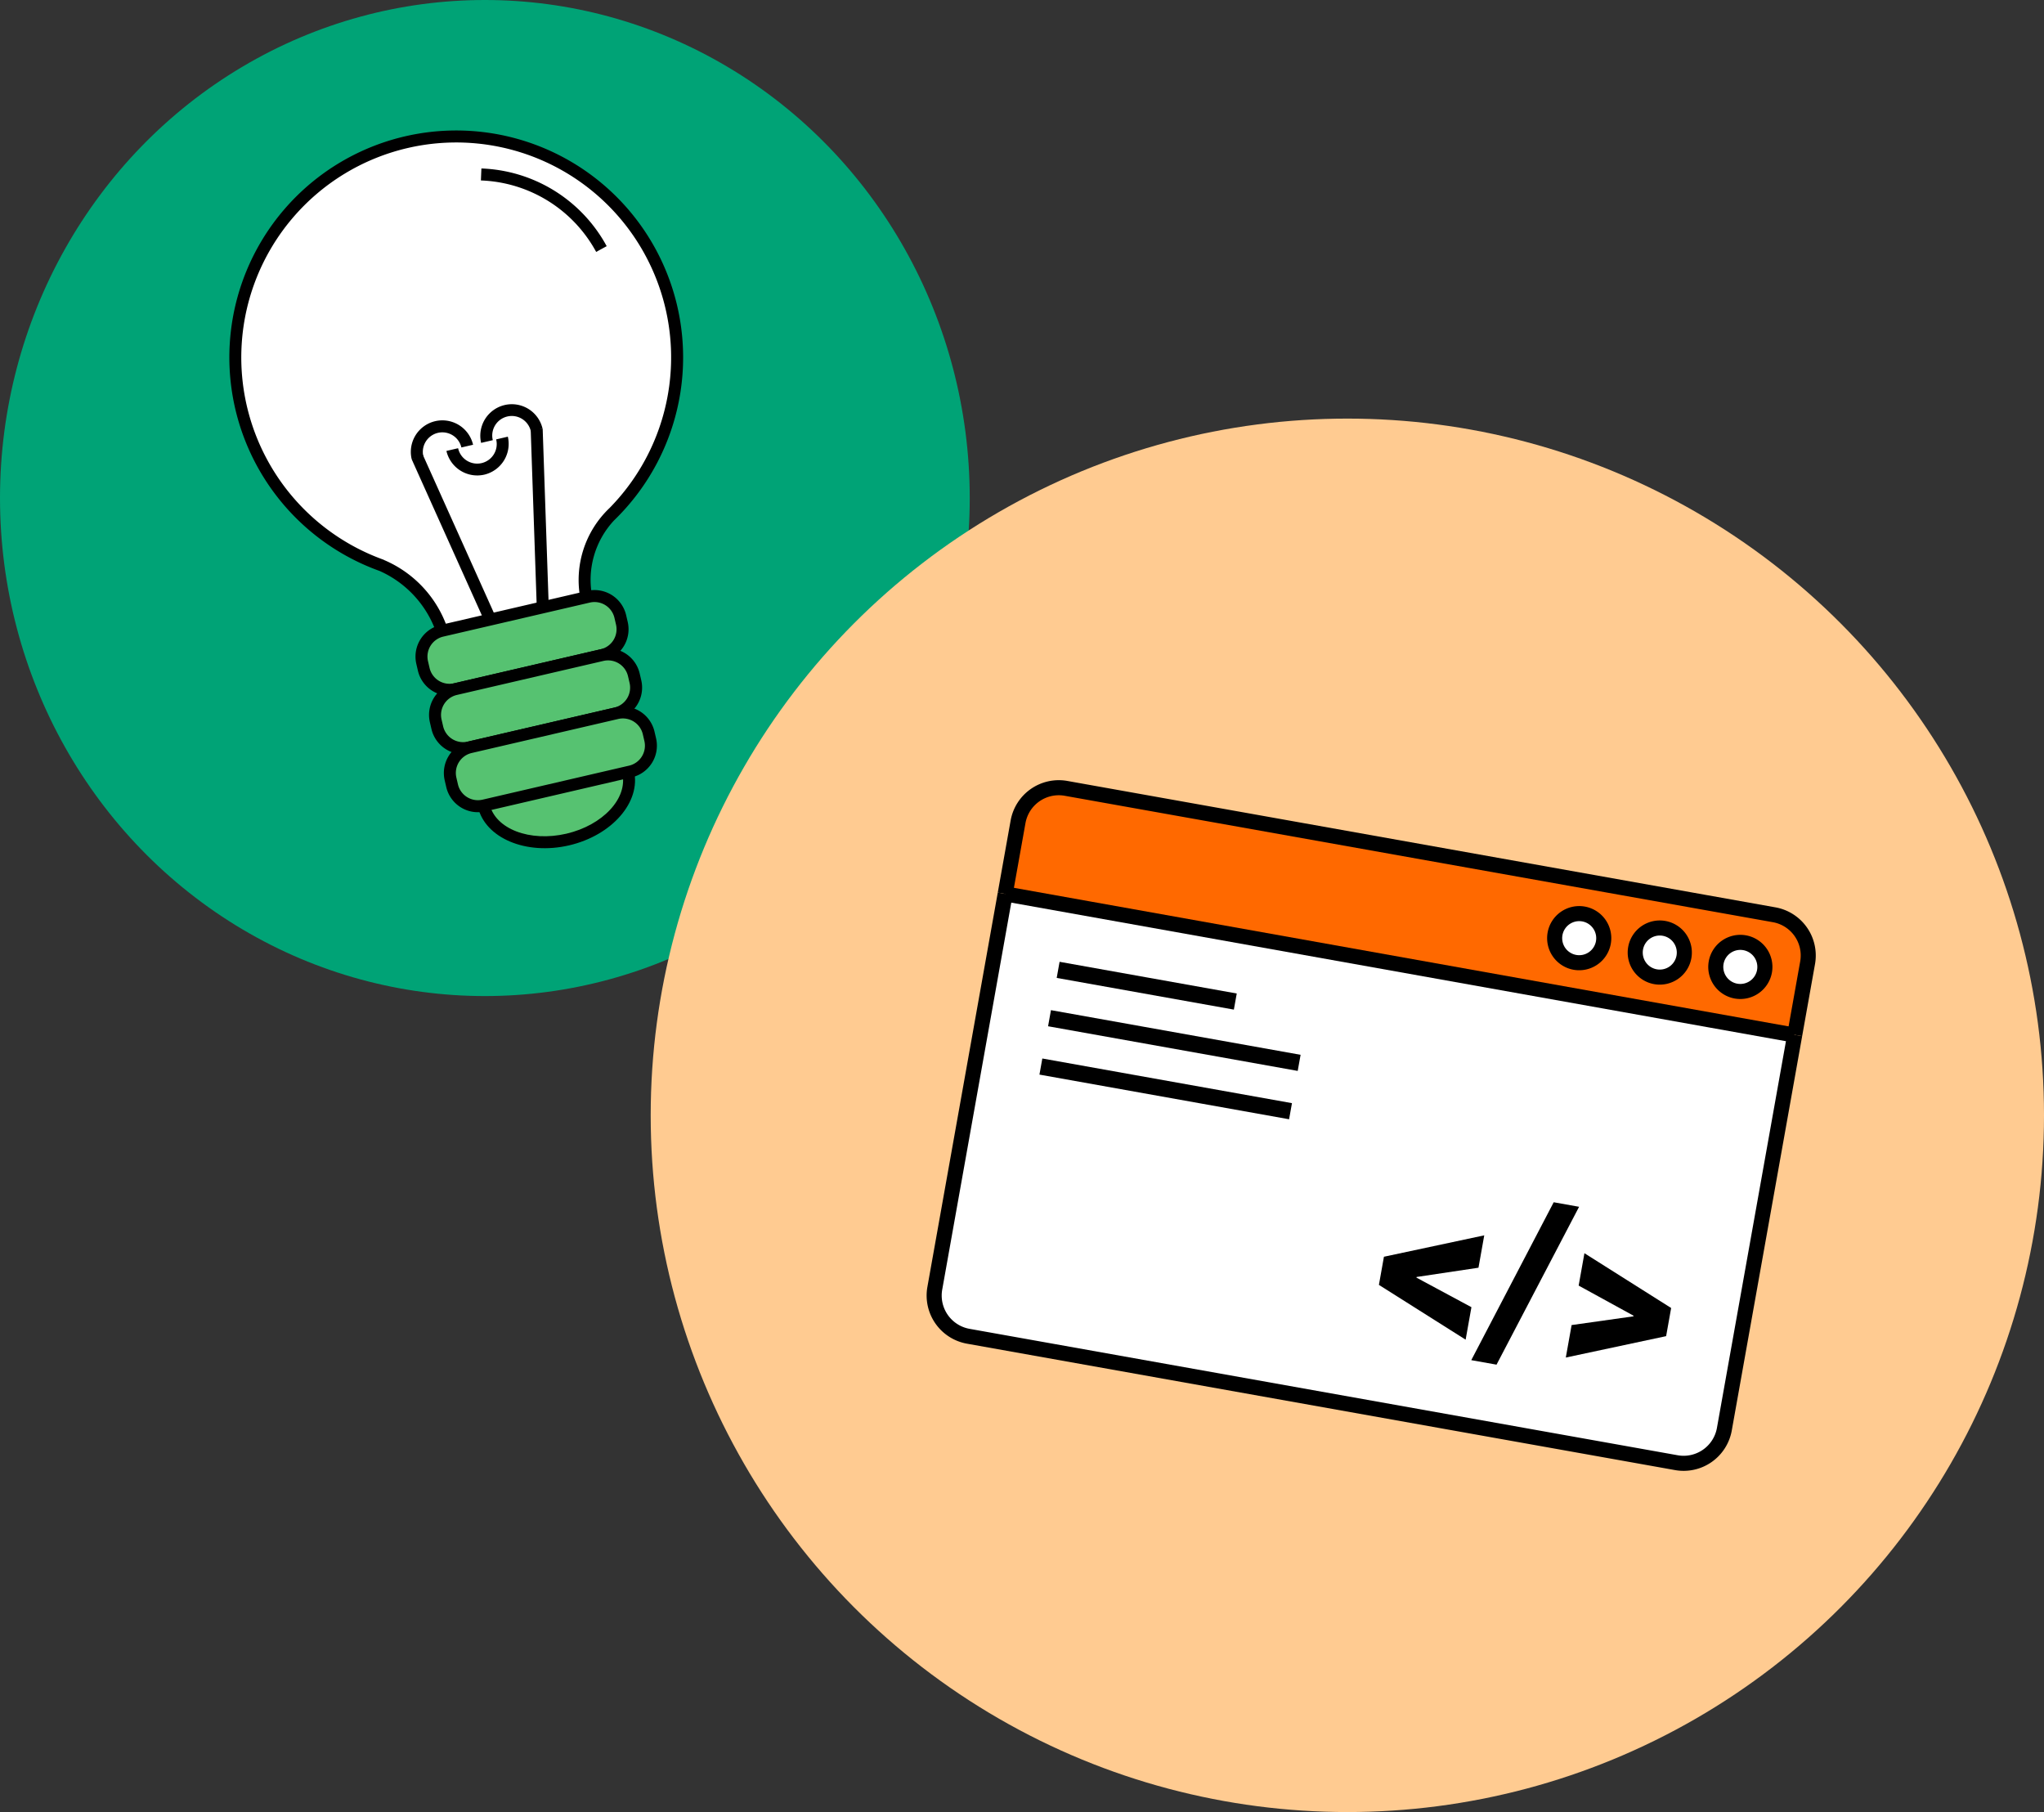 <?xml version="1.0" encoding="UTF-8"?> <svg xmlns="http://www.w3.org/2000/svg" width="412.612" height="365.749" viewBox="0 0 412.612 365.749"><rect x="0" y="0" width="412.612" height="365.749" fill="#333333" stroke="none"/><defs><style>.a{fill:#00a376;}.b{fill:#56c271;}.c{fill:#fff;}.d{fill:#ffcb91;}.e{fill:#ff6900;}</style></defs><g transform="translate(-307.246 -208.278)"><g transform="translate(307.246 208.278)"><ellipse class="a" cx="97.878" cy="100.524" rx="97.878" ry="100.524"></ellipse></g><g transform="translate(353.523 234.594)"><g transform="translate(50.19 129.238)"><path class="b" d="M271.446,166.429c1.314,5.658-4.145,11.758-12.193,13.627s-15.635-1.2-16.949-6.86" transform="translate(-241.125 -166.156)"></path><path d="M259.583,181.248c-8.685,2.017-16.94-1.468-18.4-7.766l2.358-.547c1.16,5,8.112,7.669,15.5,5.955s12.449-7.176,11.288-12.174l2.358-.547C274.143,172.467,268.267,179.231,259.583,181.248Z" transform="translate(-241.181 -166.169)"></path></g><path class="c" d="M236.334,144.228a22.272,22.272,0,0,0-12.228-13.416v0a44.593,44.593,0,1,1,46.04-9.945l.751-.753a18.986,18.986,0,0,0-5.472,17.357" transform="translate(-193.317 -43.01)"></path><path d="M235.241,144.66A21.262,21.262,0,0,0,223.739,132,45.8,45.8,0,1,1,271.045,121.8l0,0a17.583,17.583,0,0,0-4.373,15.5l-2.374.48a20.043,20.043,0,0,1,5.864-18.508h0a43.385,43.385,0,1,0-45.587,10.47l-.008.021a23.018,23.018,0,0,1,12.978,14.156Z" transform="translate(-193.374 -43.067)"></path><path d="M265.03,67.232a27.6,27.6,0,0,0-23.268-14.423l.1-2.418a29.991,29.991,0,0,1,25.291,15.682Z" transform="translate(-190.962 -42.702)"></path><g transform="translate(37.596 92.778)"><rect class="b" width="41.062" height="12.091" rx="4.415" transform="translate(0.141 9.428) rotate(-13.072)"></rect><path d="M267.126,145.746l-29.587,6.87a6.561,6.561,0,0,1-7.867-4.9l-.317-1.366a6.56,6.56,0,0,1,4.9-7.866l29.587-6.87a6.56,6.56,0,0,1,7.866,4.9l.318,1.365A6.562,6.562,0,0,1,267.126,145.746ZM234.8,140.839a4.138,4.138,0,0,0-3.091,4.962l.317,1.366a4.138,4.138,0,0,0,4.962,3.092l29.587-6.87a4.138,4.138,0,0,0,3.091-4.962l-.317-1.366a4.138,4.138,0,0,0-4.961-3.092Z" transform="translate(-229.185 -131.44)"></path></g><g transform="translate(40.331 104.556)"><rect class="b" width="41.062" height="12.091" rx="4.415" transform="translate(0.141 9.428) rotate(-13.072)"></rect><path d="M269.731,156.964l-29.587,6.87a6.561,6.561,0,0,1-7.867-4.9l-.317-1.365a6.561,6.561,0,0,1,4.9-7.868l29.587-6.87a6.56,6.56,0,0,1,7.867,4.9l.317,1.366A6.561,6.561,0,0,1,269.731,156.964Zm-32.322-4.907a4.138,4.138,0,0,0-3.091,4.962l.317,1.366a4.139,4.139,0,0,0,4.961,3.092l29.588-6.87a4.138,4.138,0,0,0,3.091-4.962l-.317-1.366A4.138,4.138,0,0,0,267,145.187Z" transform="translate(-231.79 -142.658)"></path></g><g transform="translate(43.32 116.274)"><rect class="b" width="41.062" height="12.091" rx="4.415" transform="translate(0.141 9.428) rotate(-13.072)"></rect><path d="M272.578,168.126,242.993,175a6.561,6.561,0,0,1-7.868-4.9l-.317-1.366a6.562,6.562,0,0,1,4.9-7.868l29.586-6.869a6.56,6.56,0,0,1,7.867,4.9l.317,1.366A6.561,6.561,0,0,1,272.578,168.126Zm-32.321-4.908a4.139,4.139,0,0,0-3.092,4.963l.317,1.365a4.139,4.139,0,0,0,4.963,3.092l29.586-6.869a4.139,4.139,0,0,0,3.091-4.962l-.317-1.366a4.138,4.138,0,0,0-4.962-3.092Z" transform="translate(-234.637 -153.82)"></path></g><path d="M240.853,103.744l-2.358.547a3.943,3.943,0,1,0-7.682,1.784l-2.359.548a6.364,6.364,0,1,1,12.4-2.879Z" transform="translate(-191.634 -40.289)"></path><rect width="2.421" height="36.051" transform="translate(60.85 60.286) rotate(-1.954)"></rect><rect width="2.421" height="36.051" transform="matrix(0.912, -0.41, 0.41, 0.912, 36.812, 66.348)"></rect><path d="M254.211,100.642l-2.358.548a3.944,3.944,0,1,0-7.683,1.784l-2.358.547a6.364,6.364,0,1,1,12.4-2.879Z" transform="translate(-190.968 -40.444)"></path><path d="M242.779,109.621a6.385,6.385,0,0,1-7.645-4.786l2.358-.548a3.943,3.943,0,1,0,7.681-1.783l2.358-.548A6.383,6.383,0,0,1,242.779,109.621Z" transform="translate(-191.293 -40.132)"></path></g></g><g transform="translate(-146.151 -573.022)"><g transform="translate(277.504 657.512)"><circle class="d" cx="140.63" cy="140.63" r="140.63"></circle></g><g transform="translate(333.203 730.494)"><g transform="translate(0 22.687)"><path class="c" d="M422.32,286.3l-14.211,79.61a8.366,8.366,0,0,1-9.677,6.746L255.476,347.135a8.365,8.365,0,0,1-6.746-9.677l14.21-79.61" transform="translate(-247.079 -257.581)"></path><path d="M398.237,374.163,255.281,348.645a9.874,9.874,0,0,1-7.976-11.442l14.21-79.609,2.994.534L250.3,337.737a6.829,6.829,0,0,0,5.517,7.914l142.956,25.518a6.83,6.83,0,0,0,7.915-5.517l14.21-79.609,2.994.534-14.211,79.609A9.875,9.875,0,0,1,398.237,374.163Z" transform="translate(-247.151 -257.594)"></path></g><g transform="translate(14.364)"><path class="e" d="M421.639,287.314l2.6-14.556a8.366,8.366,0,0,0-6.746-9.677L274.536,237.563a8.367,8.367,0,0,0-9.679,6.746l-1.407,7.884-1.192,6.672" transform="translate(-260.762 -235.912)"></path><path d="M423.208,287.654l-2.994-.534,2.6-14.557a6.828,6.828,0,0,0-5.517-7.913L274.339,239.133a6.828,6.828,0,0,0-7.914,5.516l-2.6,14.557-2.994-.534,2.6-14.557a9.874,9.874,0,0,1,11.442-7.976l142.956,25.518a9.874,9.874,0,0,1,7.977,11.441Z" transform="translate(-260.833 -235.984)"></path></g><rect width="3.041" height="161.899" transform="matrix(0.176, -0.984, 0.984, 0.176, 15.594, 24.451)"></rect><g transform="translate(157.785 31.219)"><circle class="c" cx="4.956" cy="4.956" r="4.956" transform="translate(1.521 1.521)"></circle><path d="M402.785,278.574a6.477,6.477,0,1,1,7.513-5.239A6.486,6.486,0,0,1,402.785,278.574Zm1.742-9.758A3.436,3.436,0,1,0,407.3,272.8,3.439,3.439,0,0,0,404.526,268.816Z" transform="translate(-397.445 -265.721)"></path></g><g transform="translate(141.523 28.316)"><circle class="c" cx="4.956" cy="4.956" r="4.956" transform="translate(1.521 1.522)"></circle><path d="M387.292,275.809a6.477,6.477,0,1,1,7.515-5.239A6.484,6.484,0,0,1,387.292,275.809Zm1.742-9.758a3.436,3.436,0,1,0,2.779,3.985A3.44,3.44,0,0,0,389.034,266.051Z" transform="translate(-381.954 -262.955)"></path></g><g transform="translate(125.259 25.413)"><circle class="c" cx="4.956" cy="4.956" r="4.956" transform="translate(1.521 1.521)"></circle><path d="M371.8,273.044a6.477,6.477,0,1,1,7.514-5.239A6.485,6.485,0,0,1,371.8,273.044Zm1.743-9.758a3.436,3.436,0,1,0,2.777,3.985A3.439,3.439,0,0,0,373.544,263.286Z" transform="translate(-366.462 -260.19)"></path></g><rect width="3.304" height="36.345" transform="matrix(0.176, -0.984, 0.984, 0.176, 26.259, 39.913)"></rect><rect width="3.304" height="51.213" transform="matrix(0.176, -0.984, 0.984, 0.176, 24.518, 49.671)"></rect><rect width="3.304" height="51.213" transform="matrix(0.176, -0.984, 0.984, 0.176, 22.776, 59.429)"></rect><g transform="translate(91.301 85.195)"><path d="M341.718,331.9l-.023.128,11.1,5.969-1.171,6.556-17.506-11.058,1.014-5.681,20.25-4.318-1.166,6.534Z" transform="translate(-334.117 -316.817)"></path><path d="M356.977,349.913l-5.1-.91,16.64-31.869,5.126.914Z" transform="translate(-333.232 -317.134)"></path><path d="M372.648,333.466l1.166-6.535,17.506,11.058-1.014,5.681-20.251,4.319,1.171-6.556,12.478-1.762.022-.128Z" transform="translate(-332.326 -316.646)"></path></g></g></g></svg> 